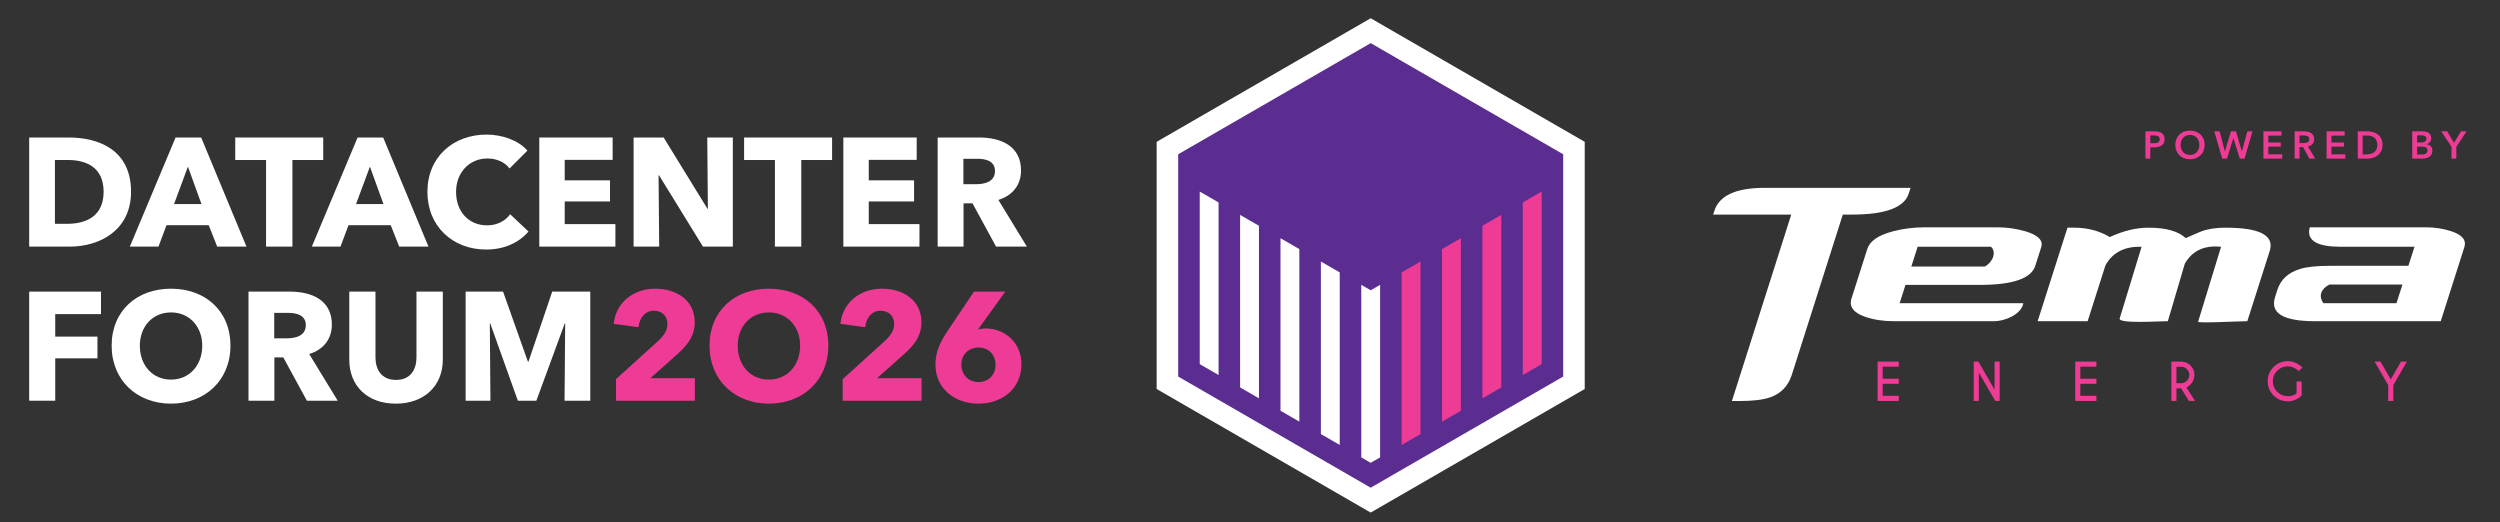 <svg xmlns="http://www.w3.org/2000/svg" xmlns:xlink="http://www.w3.org/1999/xlink" xmlns:inkscape="http://www.inkscape.org/namespaces/inkscape" version="1.1" width="584" height="122" viewBox="0 0 584 122">
<rect x="0" y="0" width="584" height="122" fill="#333333" stroke="none"/>
<defs>
<clipPath id="clip_0">
<path transform="matrix(1,0,0,-1,0,122)" d="M0 122H584V0H0Z"/>
</clipPath>
<clipPath id="clip_1">
<path transform="matrix(1,0,0,-1,0,122)" d="M0 0H584V122H0Z"/>
</clipPath>
</defs>
<g inkscape:groupmode="layer" inkscape:label="Layer 1">
<g clip-path="url(#clip_0)">
<path transform="matrix(1,0,0,-1,15.891,37.378)" d="M0 0H-3.06V-14.902H-.144C4.247-14.902 8.315-13.103 8.315-7.415 8.315-1.692 4.247 0 0 0M.432-20.229H-9.071V5.255H.144C7.379 5.255 14.722 2.232 14.722-7.415 14.722-16.378 7.451-20.229 .432-20.229" fill="#ffffff"/>
<path transform="matrix(1,0,0,-1,43.898,38.926)" d="M0 0-3.24-8.747H3.167ZM6.839-18.682 4.859-13.678H-5.003L-6.875-18.682H-13.57L-2.88 6.803H3.096L13.678-18.682Z" fill="#ffffff"/>
<path transform="matrix(1,0,0,-1,68.306,37.378)" d="M0 0V-20.229H-6.155V0H-13.354V5.255H7.199V0Z" fill="#ffffff"/>
<path transform="matrix(1,0,0,-1,86.414,38.926)" d="M0 0-3.24-8.747H3.167ZM6.839-18.682 4.859-13.678H-5.003L-6.875-18.682H-13.57L-2.88 6.803H3.096L13.678-18.682Z" fill="#ffffff"/>
<path transform="matrix(1,0,0,-1,113.557,58.292)" d="M0 0C-7.847 0-13.714 5.472-13.714 13.462-13.714 21.633-7.667 26.853 .108 26.853 3.671 26.853 7.523 25.557 9.646 23.109L5.471 18.934C4.319 20.518 2.268 21.273 .324 21.273-3.959 21.273-7.02 17.962-7.02 13.462-7.02 8.819-4.032 5.651 .216 5.651 2.627 5.651 4.535 6.731 5.615 8.243L9.898 4.211C7.667 1.62 4.283 0 0 0" fill="#ffffff"/>
<path transform="matrix(1,0,0,-1,125.978,57.608)" d="M0 0V25.485H17.134V20.266H5.939V15.478H16.522V10.547H5.939V5.255H17.782V0Z" fill="#ffffff"/>
<path transform="matrix(1,0,0,-1,164.208,57.608)" d="M0 0-10.259 16.666H-10.367L-10.223 0H-16.198V25.485H-9.179L1.044 8.855H1.152L1.008 25.485H6.983V0Z" fill="#ffffff"/>
<path transform="matrix(1,0,0,-1,187.177,37.378)" d="M0 0V-20.229H-6.155V0H-13.354V5.255H7.199V0Z" fill="#ffffff"/>
<path transform="matrix(1,0,0,-1,197.005,57.608)" d="M0 0V25.485H17.134V20.266H5.939V15.478H16.522V10.547H5.939V5.255H17.782V0Z" fill="#ffffff"/>
<path transform="matrix(1,0,0,-1,228.325,37.09)" d="M0 0H-3.276V-5.939H-.36C1.62-5.939 4.104-5.436 4.104-2.844 4.104-.468 1.836 0 0 0M4.355-20.518-1.152-10.403H-3.24V-20.518H-9.287V4.967H.432C5.327 4.967 10.187 3.095 10.187-2.736 10.187-6.155 8.171-8.603 4.896-9.611L11.555-20.518Z" fill="#ffffff"/>
<path transform="matrix(1,0,0,-1,12.903,73.378)" d="M0 0V-5.255H9.863V-10.331H0V-20.229H-6.083V5.255H10.69V0Z" fill="#ffffff"/>
<path transform="matrix(1,0,0,-1,39.938,72.982)" d="M0 0C-4.319 0-7.271-3.312-7.271-7.774-7.271-12.382-4.283-15.693 0-15.693 4.284-15.693 7.307-12.382 7.307-7.774 7.307-3.312 4.32 0 0 0M0-21.309C-7.955-21.309-13.858-15.838-13.858-7.774-13.858 .396-7.955 5.544 0 5.544 7.991 5.544 13.895 .396 13.895-7.774 13.895-15.838 7.991-21.309 0-21.309" fill="#ffffff"/>
<path transform="matrix(1,0,0,-1,67.335,73.09)" d="M0 0H-3.276V-5.939H-.36C1.62-5.939 4.104-5.436 4.104-2.844 4.104-.468 1.836 0 0 0M4.355-20.518-1.152-10.403H-3.24V-20.518H-9.287V4.967H.432C5.327 4.967 10.187 3.096 10.187-2.735 10.187-6.155 8.171-8.604 4.896-9.611L11.555-20.518Z" fill="#ffffff"/>
<path transform="matrix(1,0,0,-1,92.462,94.291)" d="M0 0C-6.695 0-10.871 4.175-10.871 10.294V26.168H-4.751V10.798C-4.751 8.063-3.419 5.543 .036 5.543 3.528 5.543 4.824 8.063 4.824 10.798V26.168H10.979V10.294C10.979 4.175 6.659 0 0 0" fill="#ffffff"/>
<path transform="matrix(1,0,0,-1,131.88,93.607)" d="M0 0 .144 18.034H.036L-6.587 0H-10.907L-17.35 18.034H-17.458L-17.314 0H-23.109V25.484H-14.362L-8.567 9.143H-8.423L-2.88 25.484H6.011V0Z" fill="#ffffff"/>
<path transform="matrix(1,0,0,-1,143.893,93.607)" d="M0 0V5.039L9.935 14.038C11.194 15.227 12.022 16.414 12.022 17.962 12.022 19.762 10.763 21.021 8.855 21.021 6.839 21.021 5.507 19.437 5.255 17.17L-.54 17.962C.036 23.109 4.211 26.169 9.179 26.169 13.858 26.169 18.394 23.685 18.394 18.357 18.394 14.722 16.27 12.599 13.93 10.511L8.027 5.255H18.43V0Z" fill="#ee3c96"/>
<path transform="matrix(1,0,0,-1,179.603,72.982)" d="M0 0C-4.319 0-7.271-3.312-7.271-7.774-7.271-12.382-4.283-15.693 0-15.693 4.284-15.693 7.307-12.382 7.307-7.774 7.307-3.312 4.32 0 0 0M0-21.309C-7.955-21.309-13.858-15.838-13.858-7.774-13.858 .396-7.955 5.544 0 5.544 7.991 5.544 13.895 .396 13.895-7.774 13.895-15.838 7.991-21.309 0-21.309" fill="#ee3c96"/>
<path transform="matrix(1,0,0,-1,196.849,93.607)" d="M0 0V5.039L9.935 14.038C11.194 15.227 12.022 16.414 12.022 17.962 12.022 19.762 10.763 21.021 8.855 21.021 6.839 21.021 5.507 19.437 5.255 17.17L-.54 17.962C.036 23.109 4.211 26.169 9.179 26.169 13.858 26.169 18.394 23.685 18.394 18.357 18.394 14.722 16.27 12.599 13.93 10.511L8.027 5.255H18.43V0Z" fill="#ee3c96"/>
<path transform="matrix(1,0,0,-1,228.6,81.189)" d="M0 0C-2.375 0-4.031-1.655-4.031-4.031-4.031-6.227-2.448-8.063-.036-8.063 2.34-8.063 3.959-6.406 3.959-3.995 3.959-1.691 2.376 0 0 0M-.036-13.102C-5.579-13.102-10.079-9.574-10.079-3.995-10.079-.972-8.927 1.368-7.235 3.888L-1.08 13.066H6.228L-.036 4.355-.144 4.176C.324 4.355 1.08 4.464 1.656 4.464 6.119 4.464 10.007 1.116 10.007-3.851 10.007-9.646 5.471-13.102-.036-13.102" fill="#ee3c96"/>
<path transform="matrix(1,0,0,-1,320.192,4.265)" d="M0 0-50-28.867V-86.604L0-115.471 50-86.604V-28.867Z" fill="#ffffff"/>
<path transform="matrix(1,0,0,-1,365.161,36.038)" d="M0 0V-51.925L-44.968-77.887-89.938-51.925V0 .001L-44.968 25.964 0 .001Z" fill="#5c2d91"/>
<path transform="matrix(1,0,0,-1,284.658,47.294)" d="M0 0-4.403 2.542V-37.764L0-40.305Z" fill="#ffffff"/>
<path transform="matrix(1,0,0,-1,289.69,50.2)" d="M0 0V-40.305L4.402-42.847V-2.542Z" fill="#ffffff"/>
<path transform="matrix(1,0,0,-1,299.123,55.646)" d="M0 0V-40.305L4.403-42.846V-2.542Z" fill="#ffffff"/>
<path transform="matrix(1,0,0,-1,308.558,61.093)" d="M0 0V-40.305L4.402-42.846V-2.542Z" fill="#ffffff"/>
<path transform="matrix(1,0,0,-1,320.192,108.115)" d="M0 0 2.201 1.271V41.576L0 40.306-2.201 41.576V1.271Z" fill="#ffffff"/>
<path transform="matrix(1,0,0,-1,331.827,101.397)" d="M0 0V40.305L-4.402 37.763V-2.542Z" fill="#ee3c96"/>
<path transform="matrix(1,0,0,-1,341.262,95.951)" d="M0 0V40.305L-4.402 37.763V-2.542Z" fill="#ee3c96"/>
<path transform="matrix(1,0,0,-1,350.695,90.505)" d="M0 0V40.305L-4.401 37.763V-2.542Z" fill="#ee3c96"/>
<path transform="matrix(1,0,0,-1,355.727,87.6)" d="M0 0 4.402 2.542V42.847L0 40.305Z" fill="#ee3c96"/>
</g>
<g clip-path="url(#clip_1)">
<path transform="matrix(1,0,0,-1,443.556,84.472)" d="M0 0V-1.188H-3.759V-3.994H0V-5.182H-3.759V-7.987H0V-9.183H-4.944V0ZM17.506 0H18.59L22.377-6.553V0H23.57V-9.183H22.533L18.693-2.548V-9.183H17.506ZM46.167 0V-1.188H42.408V-3.994H46.167V-5.182H42.408V-7.987H46.167V-9.183H41.223V0ZM64.861-1.192V-5.049H65.945C66.473-5.049 66.925-4.86 67.302-4.483 67.679-4.108 67.867-3.651 67.867-3.114 67.867-2.584 67.679-2.131 67.302-1.758 66.925-1.381 66.473-1.192 65.945-1.192ZM65.945-6.243H64.861V-9.183H63.674V0H66.278C67.015-.098 67.64-.404 68.148-.911 68.755-1.524 69.059-2.259 69.059-3.114 69.059-3.98 68.755-4.721 68.148-5.329 67.728-5.751 67.406-5.988 67.183-6.044L69.222-9.183H67.779ZM94.106-7.924C93.162-8.827 92.082-9.278 90.863-9.278 89.568-9.278 88.462-8.821 87.548-7.907 86.634-6.993 86.177-5.887 86.177-4.59 86.177-3.297 86.634-2.192 87.548-1.274 88.462-.354 89.568 .103 90.863 .103 92.078 .103 93.228-.393 94.315-1.385L93.421-2.192C92.604-1.465 91.753-1.102 90.863-1.102 89.905-1.102 89.083-1.442 88.402-2.122 87.718-2.804 87.375-3.626 87.375-4.59 87.375-5.558 87.718-6.382 88.402-7.063 89.083-7.744 89.905-8.084 90.863-8.084 91.691-8.084 92.375-7.867 92.92-7.431V-4.659H94.106ZM114.332-5.497 111.161 0H112.524L114.921-4.154 117.327 0H118.698L115.521-5.497V-9.183H114.332Z" fill="#ee3c96"/>
<path transform="matrix(1,0,0,-1,559.816,70.832)" d="M0 0H-17.055C-18.27 1.609-17.654 3.371-15.661 4.368H1.393ZM10.339-4.199 15.859 13.105C16.377 14.729 15.371 15.962 12.837 16.803 10.961 17.418 9.016 17.727 7 17.727H-20.223L-20.356 17.307C-20.839 14.562-18.394 13.189-13.016 13.189H4.207L2.786 8.737H-15.527C-18.664 8.737-21.014 8.484-22.575 7.981-25.306 7.142-27.058 5.516-27.826 3.107L-28.362 1.428C-29.559-2.323-26.459-4.199-19.067-4.199ZM-96.191 8.568H-113.331L-111.856 13.189H-94.718C-93.271 11.854-94.479 9.393-96.191 8.568M-87.163 0H-116.064L-114.697 4.284H-97.308C-89.633 4.284-85.323 5.769-84.376 8.737L-82.982 13.105C-82.482 14.674-83.714 15.907-86.677 16.803-88.833 17.418-90.976 17.727-93.103 17.727H-110.326C-112.79 17.727-115.213 17.418-117.593 16.803-121.017 15.907-123.022 14.535-123.612 12.687L-127.31 1.092C-127.917-.812-126.832-2.241-124.057-3.193-122.085-3.865-119.868-4.199-117.404-4.199H-93.88C-91.785-4.199-87.684-2.799-87.163 0M-34.842-4.199H-34.926C-36.69-4.199-46.461-4.722-46.336-4.318L-40.973 13.189C-44.534 13.537-47.512 12.563-49.443 9.246L-53.408-4.199H-53.577C-55.365-4.199-65.05-4.833-64.661-3.563L-59.538 13.189C-63.322 13.298-66.233 12.008-67.979 8.858L-72.144-4.199H-83.82L-76.854 17.643H-75.257C-72.176 17.643-69.412 16.914-66.964 15.458-63.812 16.914-60.808 17.643-57.95 17.643-53.861 17.643-50.957 16.831-49.235 15.206-47.212 16.103-45.979 16.635-45.53 16.803-44.012 17.362-42.127 17.643-39.889 17.643-31.878 17.643-28.456 15.823-29.615 12.183ZM-113.93 25.626C-114.977 22.348-119.376 20.708-127.133 20.708H-129.338L-141.242-16.699C-142.084-19.351-143.786-21.113-146.335-21.995-147.966-22.562-150.36-22.848-153.514-22.848H-155.244L-141.38 20.708H-159.624L-159.353 21.559C-158.207 25.15-154.286 26.952-147.605 26.952H-113.507Z" fill="#ffffff"/>
<path transform="matrix(1,0,0,-1,501.172,37.053)" d="M0 0H1.133V2.637H2.006C3.356 2.637 4.48 3.122 4.48 4.526 4.48 5.858 3.537 6.371 2.078 6.371H0ZM1.133 3.59V5.418H1.961C2.664 5.418 3.339 5.283 3.339 4.526 3.339 3.77 2.664 3.59 1.925 3.59ZM6.983 3.203C6.983 1.214 8.432-.162 10.394-.162 12.384-.162 13.832 1.214 13.832 3.203 13.832 5.247 12.384 6.533 10.394 6.533 8.432 6.533 6.983 5.247 6.983 3.203M8.216 3.203C8.216 4.518 9.089 5.535 10.402 5.535 11.727 5.535 12.6 4.518 12.6 3.203 12.6 1.844 11.709 .854 10.402 .854 9.106 .854 8.216 1.844 8.216 3.203M17.945 0H19.044L20.537 4.778H20.555L22.049 0H23.146L25.01 6.371H23.804L22.544 1.692H22.525L21.148 6.371H19.979L18.576 1.692H18.558L17.325 6.371H16.083ZM27.566 0H31.949V1.007H28.7V2.808H31.625V3.761H28.7V5.382H31.787V6.371H27.566ZM34.856 0H35.99V2.7H36.817L38.295 0H39.662L37.962 2.826C38.852 3.024 39.419 3.626 39.419 4.544 39.419 5.894 38.268 6.371 37.069 6.371H34.856ZM35.99 3.626V5.418H37.016C37.601 5.418 38.286 5.247 38.286 4.553 38.286 3.779 37.556 3.626 36.917 3.626ZM42.317 0H46.7V1.007H43.451V2.808H46.376V3.761H43.451V5.382H46.538V6.371H42.317ZM49.607 0H51.866C53.531 0 55.384 .953 55.384 3.185 55.384 5.58 53.531 6.371 51.866 6.371H49.607ZM50.74 .989V5.4H51.686C52.855 5.4 54.171 5.013 54.171 3.185 54.171 1.466 52.855 .989 51.686 .989ZM62.333 0H64.628C65.834 0 67.039 .467 67.039 1.853 67.039 2.709 66.464 3.248 65.663 3.356V3.374C66.319 3.572 66.769 4.049 66.769 4.77 66.769 5.93 65.779 6.371 64.816 6.371H62.333ZM63.466 5.436H64.376C65.23 5.436 65.637 5.211 65.637 4.643 65.637 4.094 65.23 3.779 64.475 3.779H63.466ZM63.466 2.808H64.529C65.447 2.808 65.906 2.574 65.906 1.907 65.906 1.07 65.068 .953 64.483 .953H63.466ZM71.495 0H72.628V2.762L75.021 6.371H73.708L72.089 3.689 70.486 6.371H69.101L71.495 2.762Z" fill="#ee3c96"/>
</g>
</g>
</svg>
